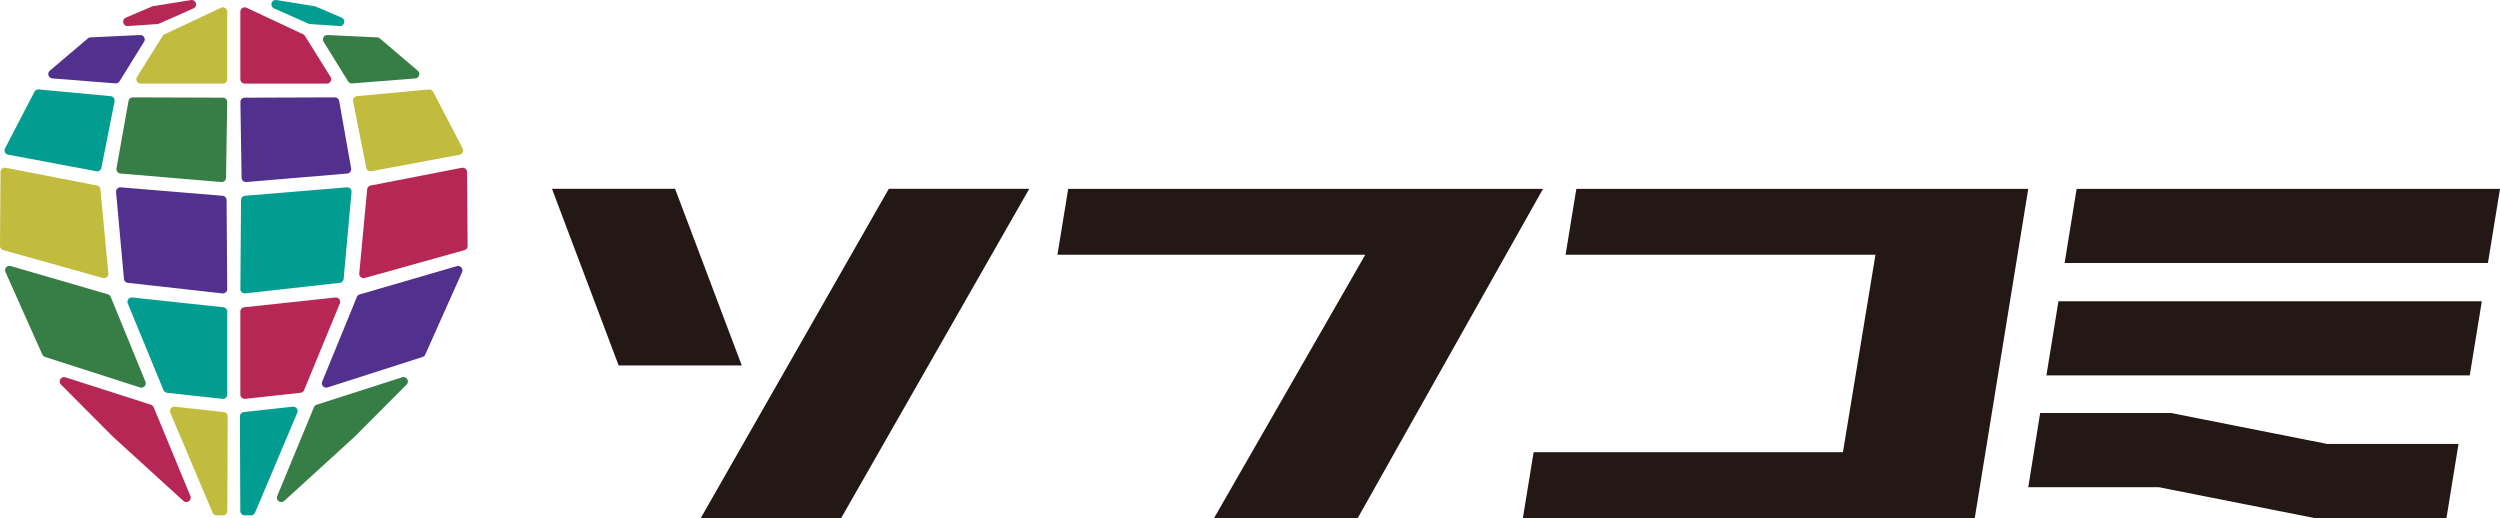 <svg xmlns="http://www.w3.org/2000/svg" xmlns:xlink="http://www.w3.org/1999/xlink" width="213.23" height="44.192" viewBox="0 0 213.23 44.192">
  <defs>
    <clipPath id="clip-path">
      <rect id="長方形_2" data-name="長方形 2" width="213.23" height="44.192" fill="none"/>
    </clipPath>
  </defs>
  <g id="logomark" clip-path="url(#clip-path)">
    <path id="パス_1" data-name="パス 1" d="M66.247,104.651l-4.175.458a.374.374,0,0,0-.334.374l.034,8.06a.374.374,0,0,0,.374.373h.538a.374.374,0,0,0,.345-.228l3.6-8.518a.374.374,0,0,0-.385-.518" transform="translate(-41.276 -69.963)" fill="#009d90"/>
    <path id="パス_2" data-name="パス 2" d="M74.417,99.6l-3.129,7.568a.374.374,0,0,0,.6.42l6.009-5.479,4.422-4.439a.374.374,0,0,0-.38-.62l-7.289,2.338a.374.374,0,0,0-.232.213" transform="translate(-47.639 -64.87)" fill="#367d46"/>
    <path id="パス_3" data-name="パス 3" d="M61.847,77.758v7.067a.374.374,0,0,0,.415.372l4.722-.518a.375.375,0,0,0,.305-.23l3.042-7.382a.374.374,0,0,0-.386-.515l-7.764.833a.374.374,0,0,0-.334.372" transform="translate(-41.348 -51.178)" fill="#b72756"/>
    <path id="パス_4" data-name="パス 4" d="M85.819,71.056,82.86,78.281a.374.374,0,0,0,.461.5l8.1-2.6a.374.374,0,0,0,.227-.2l3.14-7.032a.374.374,0,0,0-.446-.512l-8.286,2.411a.373.373,0,0,0-.242.217" transform="translate(-55.377 -45.737)" fill="#51308e"/>
    <path id="パス_5" data-name="パス 5" d="M61.911,49.291l-.055,7.582a.374.374,0,0,0,.416.375l8.062-.9a.374.374,0,0,0,.331-.338l.672-7.4a.374.374,0,0,0-.4-.407l-8.679.719a.374.374,0,0,0-.343.37" transform="translate(-41.354 -32.224)" fill="#009d90"/>
    <path id="パス_6" data-name="パス 6" d="M101.195,43.159l-7.777,1.512a.374.374,0,0,0-.3.332l-.672,7.155a.374.374,0,0,0,.473.4l8.494-2.373a.374.374,0,0,0,.274-.363l-.045-6.294a.374.374,0,0,0-.446-.365" transform="translate(-61.803 -28.849)" fill="#b72756"/>
    <path id="パス_7" data-name="パス 7" d="M97.3,23.014l-6.132.573a.375.375,0,0,0-.332.445l1.12,5.657a.374.374,0,0,0,.436.3l7.524-1.407a.375.375,0,0,0,.263-.541l-2.512-4.823a.374.374,0,0,0-.367-.2" transform="translate(-60.721 -15.385)" fill="#c1bb3e"/>
    <path id="パス_8" data-name="パス 8" d="M69.914,25.058l-7.677.026a.374.374,0,0,0-.373.38l.1,6.447a.374.374,0,0,0,.406.367l8.6-.724a.374.374,0,0,0,.337-.439l-1.019-5.749a.375.375,0,0,0-.37-.309" transform="translate(-41.359 -16.753)" fill="#51308e"/>
    <path id="パス_9" data-name="パス 9" d="M87.717,9.213l-4.235-.2a.374.374,0,0,0-.336.571l2.094,3.379a.375.375,0,0,0,.347.176l5.382-.425a.374.374,0,0,0,.213-.659L87.942,9.3a.377.377,0,0,0-.225-.089" transform="translate(-55.549 -6.025)" fill="#367d46"/>
    <path id="パス_10" data-name="パス 10" d="M73.542.528,70.3.006a.374.374,0,0,0-.211.712l2.932,1.3a.368.368,0,0,0,.126.031l2.525.173a.374.374,0,0,0,.173-.718L73.629.553a.383.383,0,0,0-.088-.025" transform="translate(-46.711 0)" fill="#009d90"/>
    <path id="パス_11" data-name="パス 11" d="M67.2,4.189l-4.82-2.26a.374.374,0,0,0-.533.339V8.022a.375.375,0,0,0,.375.375h7a.374.374,0,0,0,.318-.572L67.359,4.33a.375.375,0,0,0-.159-.141" transform="translate(-41.348 -1.266)" fill="#b72756"/>
    <path id="パス_12" data-name="パス 12" d="M44.151,104.651l4.175.458a.374.374,0,0,1,.334.374l-.034,8.06a.374.374,0,0,1-.374.373h-.538a.374.374,0,0,1-.345-.228l-3.6-8.518a.374.374,0,0,1,.385-.518" transform="translate(-29.239 -69.963)" fill="#c1bb3e"/>
    <path id="パス_13" data-name="パス 13" d="M23.382,99.6l3.129,7.568a.374.374,0,0,1-.6.42L19.9,102.111l-4.422-4.439a.374.374,0,0,1,.38-.62l7.289,2.338a.374.374,0,0,1,.232.213" transform="translate(-10.276 -64.87)" fill="#b72756"/>
    <path id="パス_14" data-name="パス 14" d="M41.312,77.758v7.067a.374.374,0,0,1-.415.372l-4.721-.518a.375.375,0,0,1-.305-.23l-3.042-7.382a.374.374,0,0,1,.386-.515l7.764.833a.374.374,0,0,1,.334.372" transform="translate(-21.928 -51.178)" fill="#009d90"/>
    <path id="パス_15" data-name="パス 15" d="M10.317,71.056l2.959,7.226a.374.374,0,0,1-.461.5l-8.1-2.6a.374.374,0,0,1-.227-.2L1.342,68.94a.374.374,0,0,1,.446-.512l8.286,2.411a.373.373,0,0,1,.242.217" transform="translate(-0.875 -45.737)" fill="#367d46"/>
    <path id="パス_16" data-name="パス 16" d="M39.291,49.291l.055,7.582a.374.374,0,0,1-.416.375l-8.062-.9a.374.374,0,0,1-.331-.338l-.672-7.4a.374.374,0,0,1,.4-.407l8.679.719a.374.374,0,0,1,.343.37" transform="translate(-19.965 -32.224)" fill="#51308e"/>
    <path id="パス_17" data-name="パス 17" d="M.491,43.159l7.777,1.512a.375.375,0,0,1,.3.332l.672,7.155a.374.374,0,0,1-.473.4L.274,50.181A.374.374,0,0,1,0,49.817l.045-6.294a.374.374,0,0,1,.446-.365" transform="translate(0 -28.849)" fill="#c1bb3e"/>
    <path id="パス_18" data-name="パス 18" d="M4.088,23.014l6.132.573a.375.375,0,0,1,.332.445l-1.12,5.657a.374.374,0,0,1-.436.3L1.472,28.577a.375.375,0,0,1-.263-.541l2.512-4.823a.374.374,0,0,1,.367-.2" transform="translate(-0.78 -15.385)" fill="#009d90"/>
    <path id="パス_19" data-name="パス 19" d="M31.367,25.058l7.677.026a.374.374,0,0,1,.373.38l-.1,6.447a.374.374,0,0,1-.406.367l-8.6-.724a.374.374,0,0,1-.337-.439L31,25.367a.375.375,0,0,1,.37-.309" transform="translate(-20.038 -16.753)" fill="#367d46"/>
    <path id="パス_20" data-name="パス 20" d="M16.021,9.213l4.235-.2a.374.374,0,0,1,.336.571L18.5,12.962a.376.376,0,0,1-.348.176l-5.382-.425a.374.374,0,0,1-.213-.659L15.8,9.3a.377.377,0,0,1,.225-.089" transform="translate(-8.305 -6.025)" fill="#51308e"/>
    <path id="パス_21" data-name="パス 21" d="M34.267.528,37.5.006a.374.374,0,0,1,.211.712l-2.932,1.3a.368.368,0,0,1-.126.031l-2.525.173A.374.374,0,0,1,31.96,1.5L34.18.553a.383.383,0,0,1,.088-.025" transform="translate(-21.214 0)" fill="#b72756"/>
    <path id="パス_22" data-name="パス 22" d="M37.5,4.189l4.82-2.26a.374.374,0,0,1,.533.339V8.022a.375.375,0,0,1-.375.375h-7a.374.374,0,0,1-.318-.572L37.344,4.33a.375.375,0,0,1,.159-.141" transform="translate(-23.472 -1.266)" fill="#c1bb3e"/>
    <path id="パス_23" data-name="パス 23" d="M526.6,83.845l1.026-6.328h36.111l-1.03,6.328Z" transform="translate(-352.057 -51.824)" fill="#231815"/>
    <path id="パス_24" data-name="パス 24" d="M154.723,76.678l16.042-28.087h11.978L166.7,76.678Zm-7-13.024-5.686-15.063h10.5l5.686,15.063Z" transform="translate(-94.957 -32.485)" fill="#231815"/>
    <path id="パス_25" data-name="パス 25" d="M285.464,76.678l12.9-22.465H272.109l.919-5.622h40.5l-15.81,28.087Z" transform="translate(-181.918 -32.485)" fill="#231815"/>
    <path id="パス_26" data-name="パス 26" d="M391.875,76.678l.919-5.622h26.381l2.775-16.843H395.519l.919-5.622h38.544l-4.563,28.087Z" transform="translate(-261.988 -32.485)" fill="#231815"/>
    <path id="パス_27" data-name="パス 27" d="M546.386,115.248l-13.312-2.637H521.93l1.016-6.328h11.171l13.311,2.637h11.2l-1.028,6.328Z" transform="translate(-348.936 -71.055)" fill="#231815"/>
    <path id="パス_28" data-name="パス 28" d="M531.282,54.919l1.026-6.328h36.11l-1.03,6.328Z" transform="translate(-355.188 -32.485)" fill="#231815"/>
  </g>
</svg>
